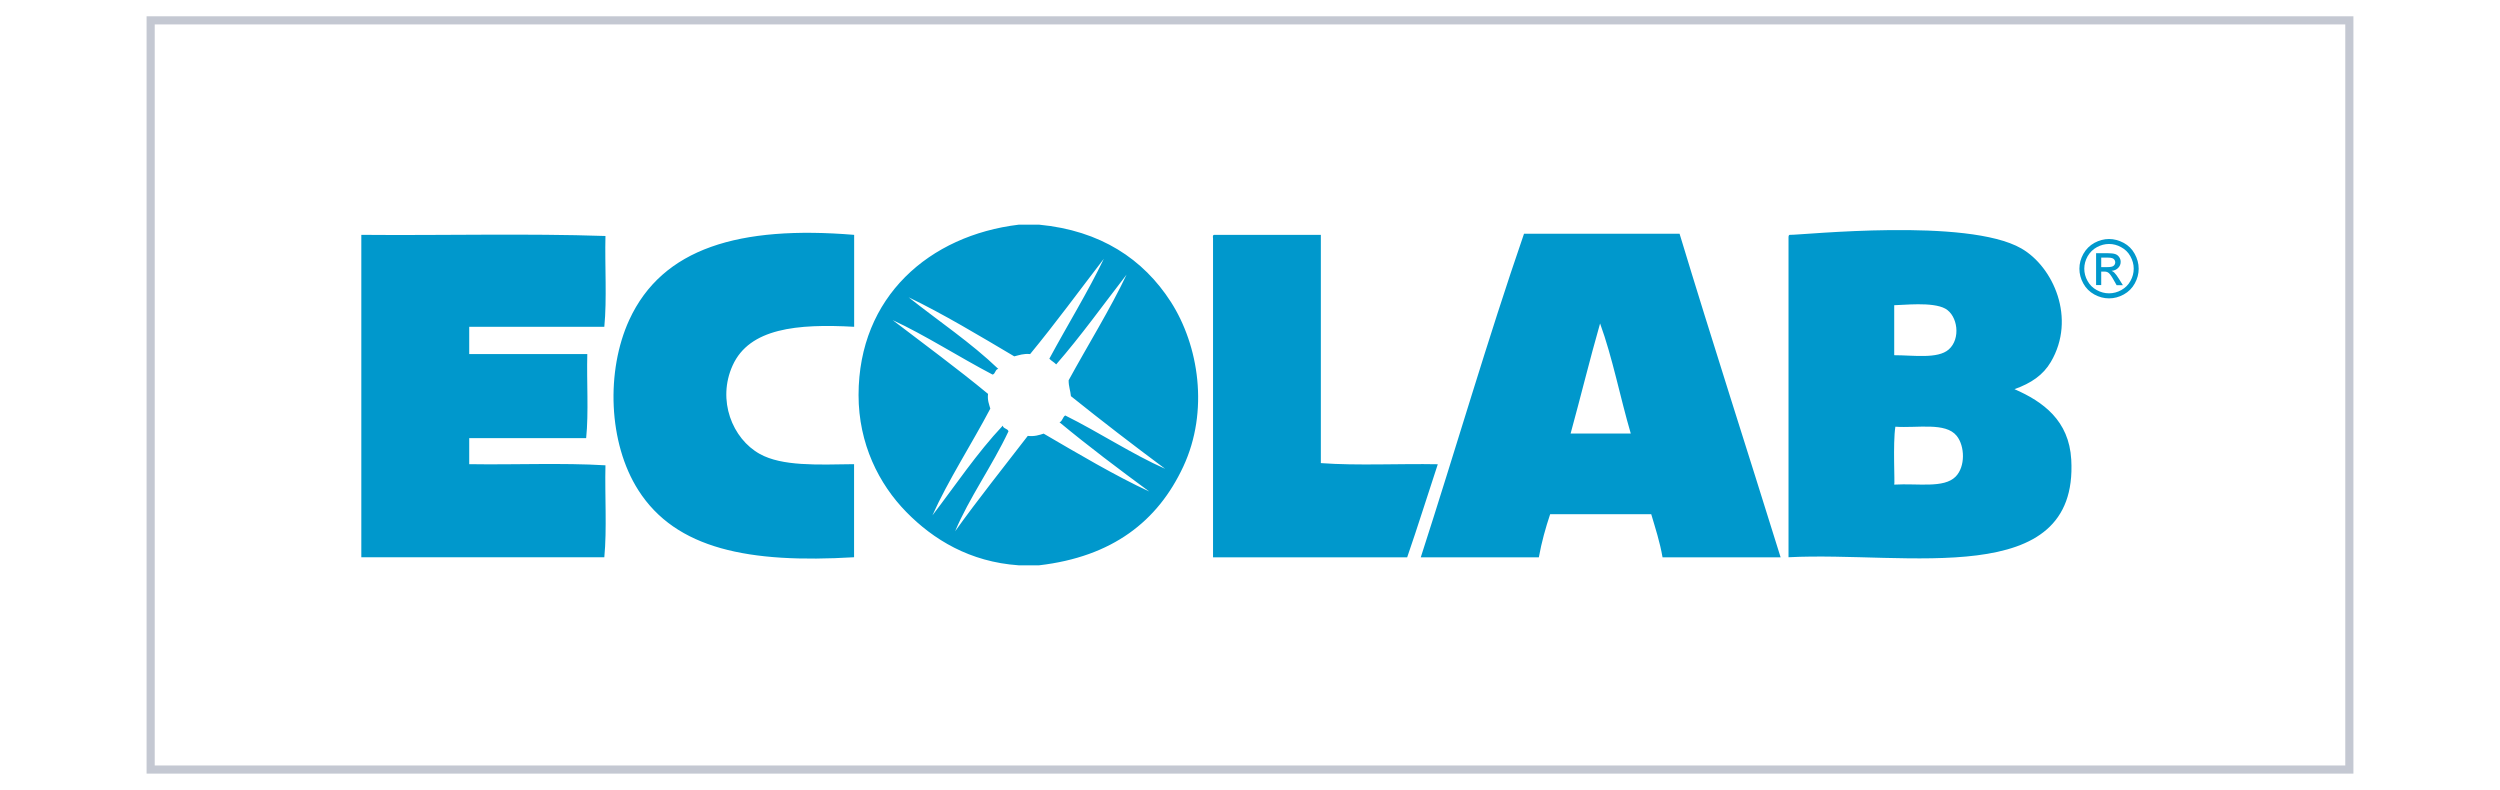 <?xml version="1.0" encoding="utf-8"?>
<!-- Generator: Adobe Illustrator 26.2.1, SVG Export Plug-In . SVG Version: 6.00 Build 0)  -->
<svg version="1.1" id="Layer_1" xmlns="http://www.w3.org/2000/svg" xmlns:xlink="http://www.w3.org/1999/xlink" x="0px" y="0px"
	 viewBox="0 0 307 97" style="enable-background:new 0 0 307 97;" xml:space="preserve">
<style type="text/css">
	.st0{fill:#FFFFFF;stroke:#C4C8D2;stroke-miterlimit:10;}
	.st1{fill:#D4202C;}
	.st2{fill:#F15B22;}
	.st3{fill:#322876;}
	.st4{fill:#006A4D;}
	.st5{fill:#012966;}
	.st6{fill:#7FCA26;}
	.st7{fill:#007835;}
	.st8{fill:#211E1E;}
	.st9{fill-rule:evenodd;clip-rule:evenodd;fill:#0098CC;}
	.st10{fill:#0098CC;}
	.st11{fill-rule:evenodd;clip-rule:evenodd;fill:#00309B;}
	.st12{fill:#231F20;}
	.st13{fill:#FF8C26;}
	.st14{fill:#0057AC;}
	.st15{fill:#737373;}
	.st16{fill:#F25022;}
	.st17{fill:#7FBA00;}
	.st18{fill:#00A4EF;}
	.st19{fill:#FFB900;}
	.st20{fill:#0033A0;}
	.st21{fill:#C6003D;}
	.st22{clip-path:url(#SVGID_00000098184019679405710530000012639481650606231170_);}
	.st23{clip-path:url(#SVGID_00000054982321829464032380000018198917261351630737_);}
	.st24{fill:#01147B;}
	.st25{fill:url(#SVGID_00000164515684031586451350000015540328204947848082_);}
	.st26{fill:#0C3B5D;}
	.st27{opacity:0.73;}
	.st28{filter:url(#Adobe_OpacityMaskFilter);}
	.st29{clip-path:url(#SVGID_00000075156038810435697880000016685469320921814198_);}
	
		.st30{clip-path:url(#SVGID_00000075156038810435697880000016685469320921814198_);mask:url(#SVGID_00000065783725281775638460000011317626196792465030_);}
	.st31{opacity:0.38;clip-path:url(#SVGID_00000008830246589152508500000004648736575887606161_);fill:#231815;}
	.st32{clip-path:url(#SVGID_00000075156038810435697880000016685469320921814198_);fill:#FFFFFF;}
	
		.st33{clip-path:url(#SVGID_00000168098955231861420430000005971741867467551133_);fill:url(#SVGID_00000110452462596372747700000011786997880146231689_);}
	.st34{opacity:0.74;}
	.st35{clip-path:url(#SVGID_00000143594163670503392990000007252522928353221048_);}
	.st36{filter:url(#Adobe_OpacityMaskFilter_00000161612160446315590880000004619950550860488890_);}
	
		.st37{clip-path:url(#SVGID_00000039118964462659317090000007939234273141607310_);fill:url(#SVGID_00000026125818716160306780000007520486103211528858_);}
	
		.st38{clip-path:url(#SVGID_00000039118964462659317090000007939234273141607310_);mask:url(#SVGID_00000052782523886150165130000011282452403619954613_);fill:url(#SVGID_00000012434983317524099550000004682393580403088789_);}
	.st39{fill:#FFFFFF;}
	.st40{filter:url(#Adobe_OpacityMaskFilter_00000142898081708638534390000011863851592656316066_);}
	.st41{enable-background:new    ;}
	.st42{opacity:0.6;mask:url(#SVGID_00000145056791102008846500000001877572374072673170_);}
	.st43{clip-path:url(#SVGID_00000180335543032954614480000000424080205822770590_);}
	.st44{clip-path:url(#SVGID_00000091010887472561390740000008332518240236021650_);fill:#040000;}
	.st45{filter:url(#Adobe_OpacityMaskFilter_00000078027161445235526450000014523790297775199156_);}
	
		.st46{clip-path:url(#SVGID_00000062172100809266238180000014791711272615109053_);fill:url(#SVGID_00000167362715223318936430000003529441776133997995_);}
	
		.st47{clip-path:url(#SVGID_00000062172100809266238180000014791711272615109053_);mask:url(#SVGID_00000036218275210664590200000010580007180022781859_);fill:url(#SVGID_00000010308418041078458270000017839500714277347763_);}
	.st48{filter:url(#Adobe_OpacityMaskFilter_00000098933772968529057250000011765754541708059052_);}
	.st49{opacity:0.6;mask:url(#SVGID_00000127759194070794624820000018286935299617853588_);}
	.st50{clip-path:url(#SVGID_00000098925102172540528390000016545660699216001683_);}
	.st51{clip-path:url(#SVGID_00000051365626723308672340000006292414470172426157_);fill:#040000;}
	.st52{filter:url(#Adobe_OpacityMaskFilter_00000096768980817028853500000010358932580982230402_);}
	
		.st53{clip-path:url(#SVGID_00000093883302022318828980000001424186837832766379_);fill:url(#SVGID_00000145047410270802974950000013067916899120011662_);}
	
		.st54{clip-path:url(#SVGID_00000093883302022318828980000001424186837832766379_);mask:url(#SVGID_00000118363481989159031550000003231055054643231118_);fill:url(#SVGID_00000160878810515681458360000003903575378397610626_);}
	.st55{fill-rule:evenodd;clip-rule:evenodd;fill:#009539;}
	.st56{fill:#D71712;}
	.st57{fill:#181716;}
	.st58{fill:#00A8E0;}
	.st59{fill-rule:evenodd;clip-rule:evenodd;fill:#B6252E;}
	.st60{fill:#005288;}
	.st61{fill:#008A5E;}
</style>
<g>
	<rect x="18.5" y="2.5" class="st0" width="270" height="92"/>
	<g>
		<path class="st9" d="M126.5,43.48c-0.83-0.08-1.35,0.14-1.95,0.28c-4.17-2.47-8.79-5.25-12.97-7.25
			c3.68,2.92,7.64,5.56,11.01,8.79c-0.4,0.06-0.33,0.6-0.7,0.7c-4.09-2.14-8.33-4.87-12.27-6.69c3.92,3,7.92,5.93,11.71,9.06
			c-0.09,0.79,0.13,1.27,0.28,1.81c-2.29,4.35-5.2,8.84-7.11,13.11c2.84-3.71,5.46-7.64,8.64-11.02c0.06,0.4,0.6,0.33,0.7,0.7
			c-1.98,4.21-4.87,8.24-6.55,12.27c2.87-4.01,5.93-7.82,8.92-11.71c0.83,0.09,1.39-0.1,1.95-0.28c4.17,2.43,8.78,5.17,12.97,7.11
			c-3.75-2.76-7.46-5.55-11.02-8.5c0.37-0.14,0.38-0.65,0.7-0.84c4.13,2.05,8.3,4.8,12.27,6.55c-3.92-2.91-7.78-5.88-11.57-8.92
			c-0.06-0.68-0.29-1.2-0.28-1.95c2.33-4.27,5.14-8.8,7.11-12.97c-2.86,3.69-5.59,7.52-8.64,11.02c-0.25-0.27-0.59-0.43-0.84-0.7
			c2.18-4.05,4.83-8.37,6.69-12.27C132.55,35.68,129.63,39.68,126.5,43.48 M125.1,27.59h2.51c7.53,0.72,12.79,4.22,16.17,9.48
			c3.44,5.36,4.7,13.42,1.53,20.22c-3.13,6.72-8.7,11.08-17.71,12.13h-2.51c-6-0.42-10.47-3.15-13.8-6.55
			c-3.35-3.42-5.86-8.36-5.86-14.36C105.44,36.41,114.15,28.91,125.1,27.59 M192.87,53.24h7.39c-1.31-4.46-2.23-9.29-3.77-13.52
			C195.22,44.16,194.1,48.76,192.87,53.24 M187.15,28.7h19.1c4.04,13.34,8.29,26.48,12.41,39.74h-14.5c-0.33-1.9-0.88-3.58-1.39-5.3
			h-12.41c-0.56,1.67-1.05,3.41-1.39,5.3h-14.5C178.74,55.24,182.67,41.69,187.15,28.7 M44.37,28.84
			c9.95,0.09,20.26-0.19,29.98,0.14c-0.09,3.67,0.19,7.71-0.14,11.15H57.62v3.35h14.5c-0.09,3.39,0.18,7.16-0.14,10.32H57.62V57
			c5.53,0.09,11.43-0.18,16.73,0.14c-0.09,3.72,0.19,7.81-0.14,11.29H44.37V28.84z M104.89,28.84v11.29
			c-7.02-0.39-12.85,0.18-14.92,4.74c-1.94,4.27-0.04,9.01,3.34,10.88c2.73,1.51,7,1.32,11.57,1.25v11.43
			c-12.9,0.77-21.87-0.99-26.49-8.23c-3.71-5.81-3.98-14.67-1.12-20.91C81.34,30.45,90.79,27.68,104.89,28.84 M149.09,28.84h13.11
			v28.03c4.51,0.33,9.62,0.05,14.36,0.14c-1.26,3.8-2.46,7.68-3.76,11.43h-23.84V29.26C148.93,29.06,148.92,28.86,149.09,28.84
			 M240.14,58.54c1.23-1.23,1.15-3.77,0.14-5.02c-1.37-1.7-4.8-0.93-7.53-1.12c-0.32,2.09-0.04,7.02-0.14,7.11
			C235.55,59.34,238.7,59.98,240.14,58.54 M239.3,42.92c1.51-1.32,1.11-4.17-0.42-5.02c-1.57-0.87-5.25-0.42-6.27-0.42v6.14
			C234.99,43.62,237.95,44.1,239.3,42.92 M219.78,28.84c1.58,0.03,21.82-2.14,28.44,1.67c3.93,2.26,6.77,8.6,3.62,13.94
			c-0.95,1.61-2.4,2.6-4.46,3.34c3.53,1.54,6.7,3.86,6.97,8.65c0.91,16.12-20.19,11.24-34.72,11.99V29.26
			C219.63,29.06,219.62,28.86,219.78,28.84"/>
		<path class="st10" d="M258.99,29.35c0.61,0,1.21,0.16,1.79,0.47c0.58,0.31,1.04,0.76,1.36,1.35c0.32,0.58,0.49,1.19,0.49,1.83
			c0,0.63-0.16,1.23-0.48,1.81c-0.32,0.58-0.77,1.03-1.35,1.35c-0.58,0.32-1.18,0.48-1.81,0.48s-1.23-0.16-1.81-0.48
			c-0.58-0.32-1.03-0.77-1.35-1.35c-0.32-0.58-0.48-1.18-0.48-1.81c0-0.63,0.16-1.24,0.49-1.83c0.33-0.58,0.78-1.03,1.36-1.35
			C257.78,29.51,258.38,29.35,258.99,29.35L258.99,29.35z M258.99,29.96c-0.51,0-1.01,0.13-1.49,0.39
			c-0.48,0.26-0.86,0.64-1.14,1.12c-0.27,0.49-0.41,0.99-0.41,1.52c0,0.52,0.13,1.03,0.4,1.51c0.27,0.48,0.64,0.86,1.13,1.12
			c0.48,0.27,0.99,0.4,1.51,0.4s1.03-0.13,1.51-0.4c0.48-0.27,0.86-0.64,1.12-1.12c0.27-0.48,0.4-0.98,0.4-1.51
			c0-0.53-0.14-1.03-0.41-1.52c-0.27-0.49-0.65-0.86-1.14-1.12C260,30.09,259.5,29.96,258.99,29.96z M257.4,35.01v-3.92h1.35
			c0.46,0,0.79,0.04,1,0.11c0.21,0.07,0.37,0.2,0.49,0.38c0.12,0.18,0.18,0.37,0.18,0.57c0,0.29-0.1,0.54-0.31,0.75
			c-0.2,0.21-0.48,0.33-0.81,0.36c0.14,0.06,0.25,0.13,0.33,0.21c0.16,0.15,0.35,0.41,0.58,0.78l0.48,0.77h-0.77l-0.35-0.62
			c-0.27-0.49-0.49-0.79-0.66-0.91c-0.12-0.09-0.28-0.14-0.51-0.14h-0.37v1.66L257.4,35.01z M258.03,32.8h0.77
			c0.37,0,0.62-0.05,0.75-0.16c0.13-0.11,0.2-0.25,0.2-0.43c0-0.12-0.03-0.22-0.1-0.31c-0.06-0.09-0.15-0.16-0.27-0.2
			c-0.11-0.04-0.33-0.07-0.63-0.07h-0.72L258.03,32.8z"/>
	</g>
</g>
</svg>
